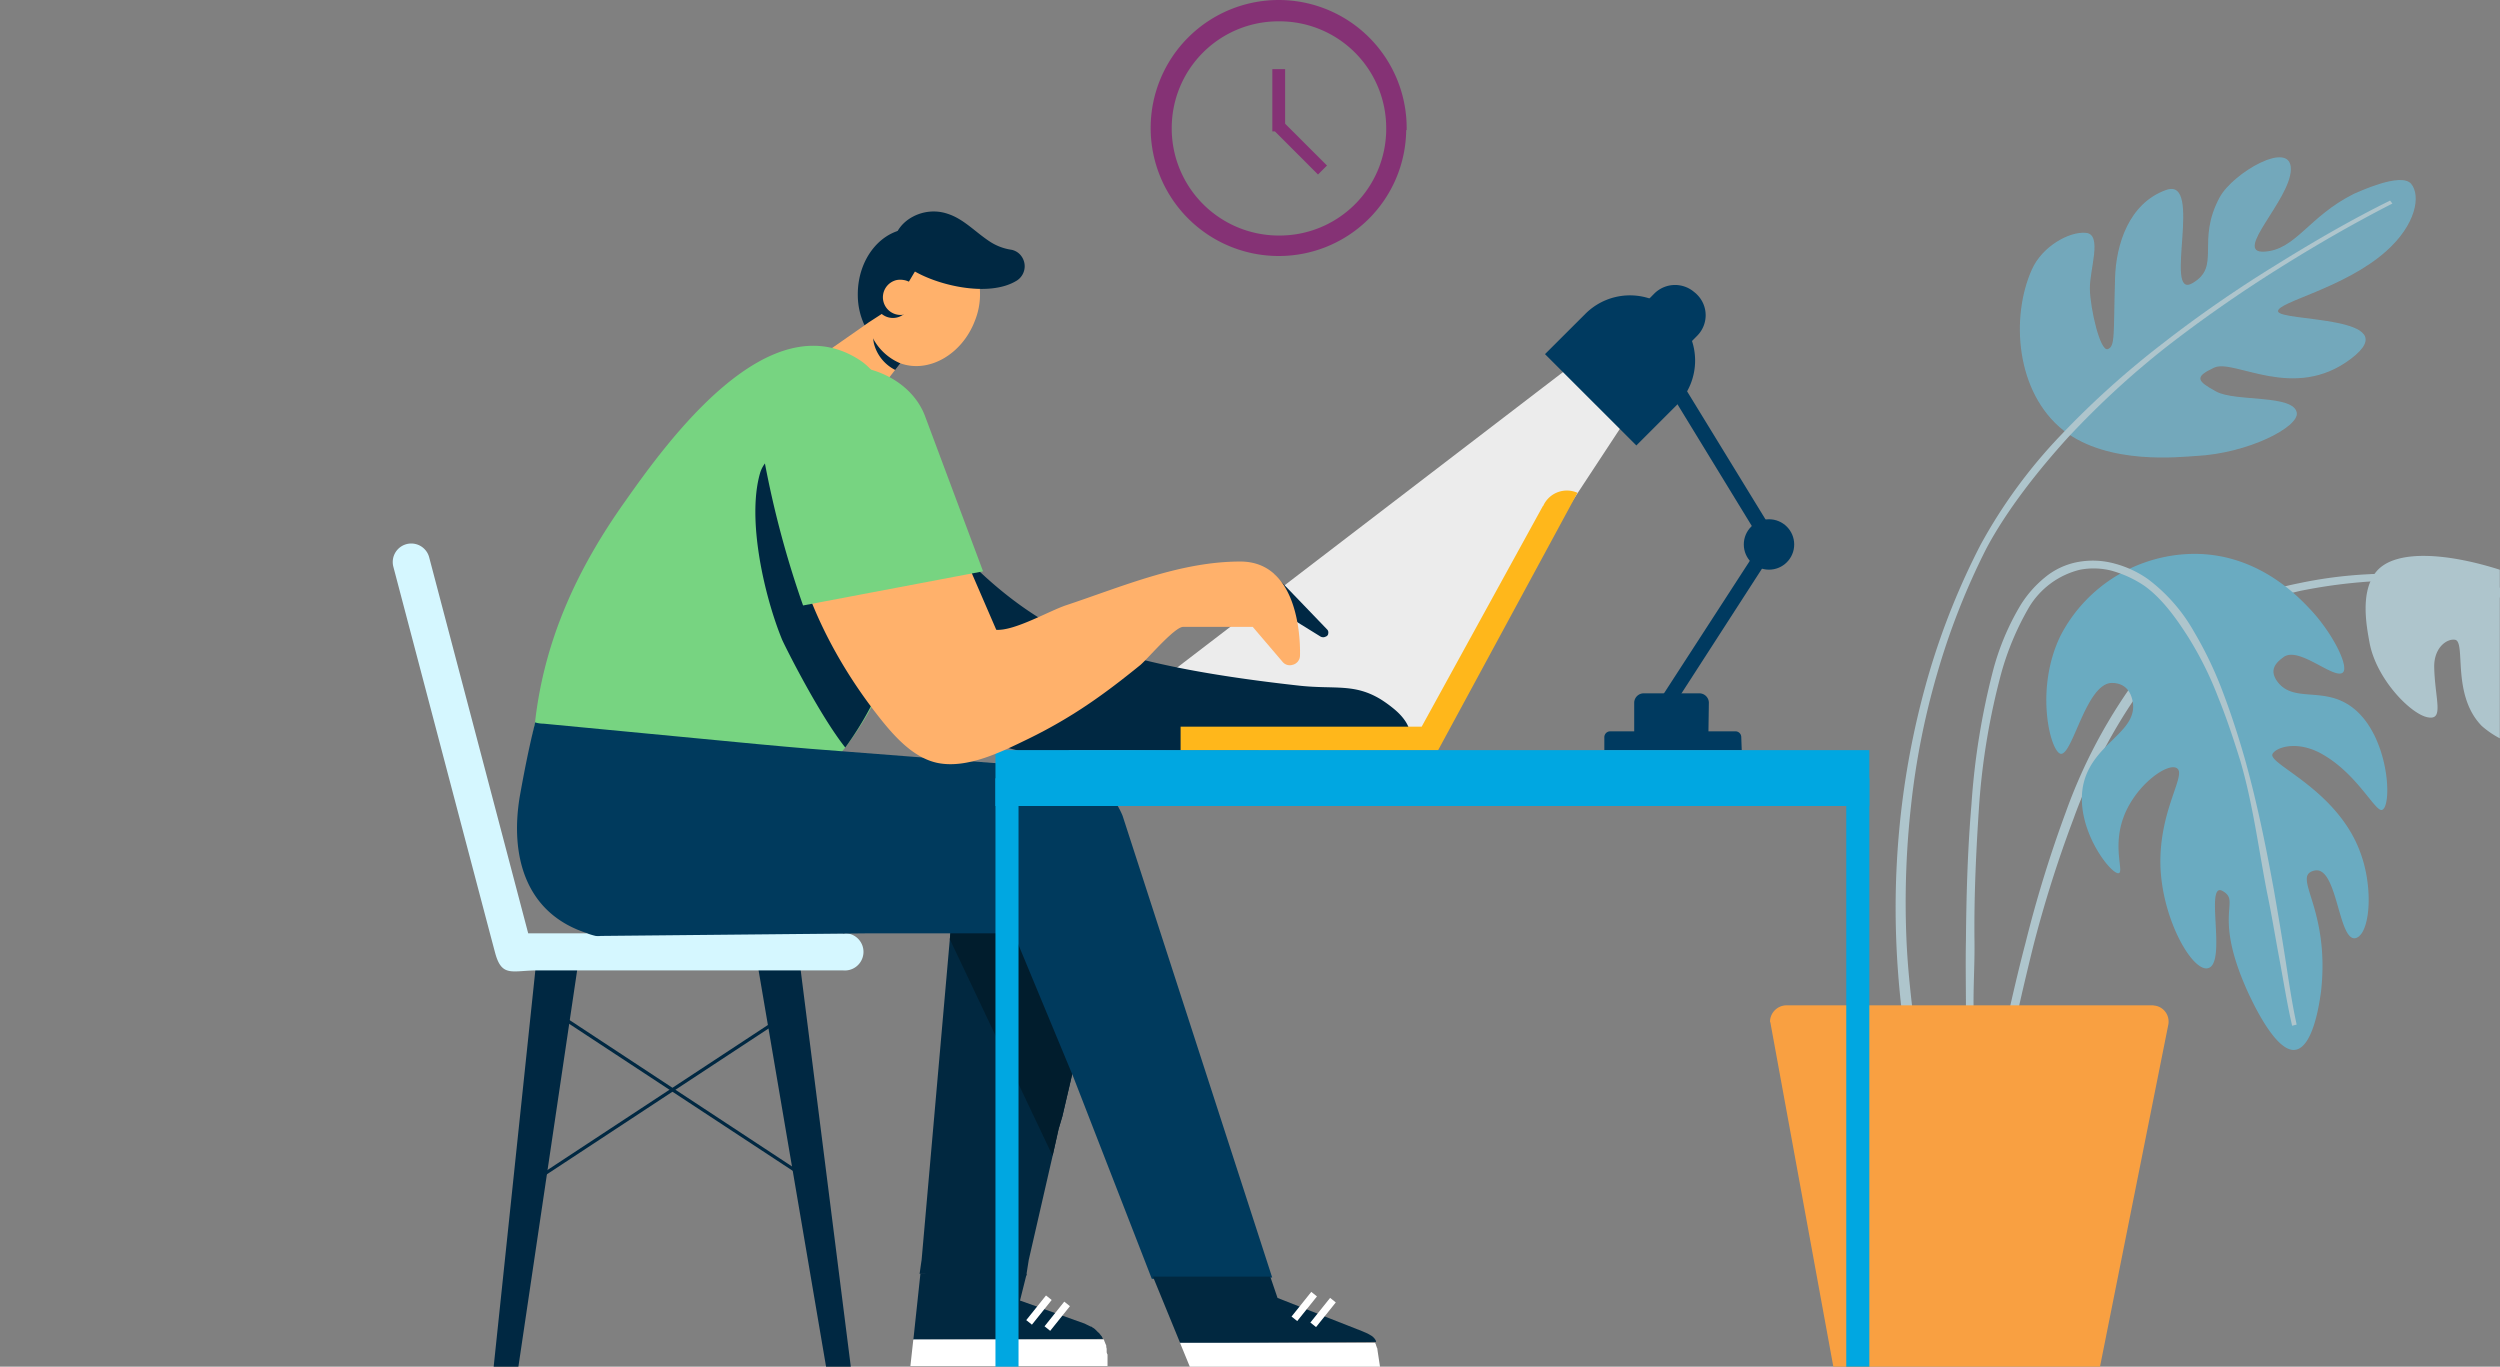 <?xml version="1.0" encoding="UTF-8"?> <svg xmlns="http://www.w3.org/2000/svg" id="Layer_1" data-name="Layer 1" width="375" height="205" viewBox="0 0 375 205"><rect x="0" y="0" width="375" height="205" fill="#808080" stroke="none"/><defs><style> .cls-1 { fill: none; } .cls-2 { fill: #853275; } .cls-3 { opacity: 0.63; } .cls-4 { fill: #67d1f6; fill-opacity: 0.8; } .cls-5 { fill: #c9edf9; } .cls-6 { fill: #5dc4e8; } .cls-7 { fill: #f9a041; } .cls-11, .cls-8 { fill: #fff; } .cls-8 { opacity: 0.85; isolation: isolate; } .cls-9 { fill: #003a60; } .cls-10 { fill: #012840; } .cls-12 { fill: #011d2d; } .cls-13 { fill: #002844; } .cls-14 { fill: #002842; } .cls-15 { fill: #ffb16b; } .cls-16 { fill: #ffb71b; } .cls-17 { fill: #77d481; } .cls-18 { fill: #d5f7ff; } .cls-19 { fill: #003a5d; } .cls-20 { fill: #00a7e1; } .cls-21 { fill: #35324c; } </style></defs><title>bgContactUs_mobile</title><g id="Homapage"><g id="JFGH_Contact" data-name="JFGH Contact"><g id="contact"><g id="Group-8"><path id="Path" class="cls-1" d="M209.67,19.2h-.06A17.76,17.76,0,1,0,191.76,37H192a17.73,17.73,0,0,0,17.6-17.53h.07Z"></path><g id="Group"><path id="Shape" class="cls-2" d="M211.08,19.2H211a19.2,19.2,0,1,0-19.32,19.2h.25a19.1,19.1,0,0,0,19-18.88H211V19.2ZM191.94,35.33h-.25a16.07,16.07,0,0,1-15.93-15.81v-.26A16,16,0,0,1,191.69,3.2H192a16,16,0,0,1,15.93,16.06v.32A16,16,0,0,1,191.94,35.33Z"></path><path id="Combined-Shape" class="cls-2" d="M192.77,10.37v8.19l6.28,6.27-1.35,1.35-6.46-6.47h-.39V10.37Z"></path></g></g><g id="Group-2"><g id="Path-2" class="cls-3"><path class="cls-4" d="M361.68,27.58c1.47,1.8.7,6.15-3.78,10.12-6.27,5.57-16.38,7.61-16.19,9,.19,1.6,19.52.58,10.94,7.11s-17.53-.07-20.54,1.34-2.56,2,.32,3.58,11.65.39,12.09,3.2c.32,2.12-7.29,6.08-15.16,6.47-2.31.13-13.12,1.41-19.84-3.84-7.17-5.7-7.94-17-4.74-24.13,1.53-3.46,5.63-5.76,8.13-5.5s.51,5.5.57,8.44,1.54,9.41,2.69,9,.83-2.31,1.09-10.63c.13-5,2.05-11.26,7.68-13.25s-.51,16.52,3.9,14,.52-6.21,4.1-12.87c2-3.71,10.75-8.77,10.69-4.22s-8.77,12.61-4,12.35,6.66-5.31,13.51-8.7C353.49,28.93,360.14,25.73,361.68,27.58Z"></path><path class="cls-5" d="M358.86,30.53c-6,3.07-11.65,6.34-17.34,9.92S330.32,47.87,325,52A129.68,129.68,0,0,0,310.22,65.6c-4.48,4.93-9.28,11-12.35,16.84a107.08,107.08,0,0,0-7.3,18.62,114.29,114.29,0,0,0-3.9,19.65,131.41,131.41,0,0,0-.71,20c.13,3.33.45,6.66.83,10a88,88,0,0,0,1.73,9.79l-1.6.57A90.84,90.84,0,0,1,285.19,151c-.38-3.39-.64-6.78-.76-10.17a127.08,127.08,0,0,1,.89-20.36,124.11,124.11,0,0,1,4.16-19.9,109.5,109.5,0,0,1,7.62-18.88,77.39,77.39,0,0,1,12-16.39,132.84,132.84,0,0,1,15.11-13.63,187.19,187.19,0,0,1,16.64-11.58c5.76-3.59,11.58-7,17.66-10Z"></path><path class="cls-5" d="M356.43,85.76c-2.43,3-1.47,8.07-1,10.63,1,5.44,6.14,10.69,8.7,11.2s1.09-2.69,1-7.62c0-2.94,2-4.22,3.14-4,1.66.32-.58,8.26,4,12.93a14,14,0,0,0,2.7,1.85V85.46C367.26,83,359.29,82.29,356.43,85.76Z"></path><path class="cls-5" d="M355,86.15a65.84,65.84,0,0,0-10.18,1.34,53.19,53.19,0,0,0-9.86,3,36.59,36.59,0,0,0-8.76,5.5,44.25,44.25,0,0,0-7,7.62,79.19,79.19,0,0,0-9.34,18.24,186.22,186.22,0,0,0-6,19.46c-1.73,6.59-3.14,13.18-4.54,19.77.06,4.42.57,4.42,1.4,0,1.28-6.59,2.63-12.48,4.23-19a183.24,183.24,0,0,1,6.08-19.27,81.33,81.33,0,0,1,9.41-18.37,58.77,58.77,0,0,1,7.1-7.74A61.75,61.75,0,0,1,336,91.78a44.53,44.53,0,0,1,9-3.14,79.42,79.42,0,0,1,10.3-1.4c6.64-.45,13.34.76,19.72,2.41V88.18A63.44,63.44,0,0,0,355,86.15Z"></path><path class="cls-6" d="M329.42,83.08c9.73.12,15.74,6.84,17.47,8.7,3.27,3.65,5.44,8.26,4.55,9.09-1.28,1.15-6.6-4-8.9-2.31-1.15.84-2.24,1.92-.9,3.72,2.24,2.94,6.21,1,10.12,3.13,6.53,3.52,7.23,15.36,5.57,16.07-1,.45-3.78-5.57-9.29-8.52-3.64-1.92-6.65-.83-7.16.13-.77,1.54,9.85,5.31,13.25,15,1.92,5.38,1.34,11.91-.71,12.61-2.69.83-2.75-10.94-6.27-10.11s2.43,5.57,1,18.18c-.13.83-1,8.25-3.84,8.7s-6.21-6.72-7-8.38c-5.57-12.1-1.09-13.83-3.9-15.43s.77,11.14-2.31,11.59c-2.3.32-6.52-7-7-14.66-.51-8.77,4-14.4,2.43-15.36-1.34-.9-6.21,2.49-8,7.36-1.66,4.48.06,8.13-.7,8.38-1.09.39-6.92-7-5.25-13.63,1.53-5.89,7.93-7.49,7.36-11.9-.32-2.12-1.54-3-3.2-3-3.84.13-5.83,10.82-7.62,10.63-1.53-.2-4-9.67,0-17.8A22.74,22.74,0,0,1,329.42,83.08Z"></path><path class="cls-5" d="M343.82,153.86c-.77-3.33-1.28-6.65-1.92-10.05s-1.15-6.65-1.86-10c-1.28-6.66-2.11-13.25-4-19.71-1-3.2-2.05-6.4-3.33-9.54a52.06,52.06,0,0,0-4.48-9c-1.79-2.82-4-5.89-6.65-7.74a17,17,0,0,0-4.93-2.24,11,11,0,0,0-4.61-.13,12.33,12.33,0,0,0-7.68,5.63,41.94,41.94,0,0,0-4.16,9.86,104.12,104.12,0,0,0-3.33,19.84c-.45,6.72-.77,13.5-.7,20.22.06,3.39-.19,7-.13,10.31l.13,5.12c0,1.72.06,3.39,0,5.24l-1.35-.44c.13-1.54.13-3.27.13-4.93l-.06-5.06c0-3.39-.07-6.78,0-10.17.06-6.79.25-13.64.83-20.42A108.89,108.89,0,0,1,299,100.42a37.93,37.93,0,0,1,4.09-9.66,16.76,16.76,0,0,1,3.59-4.1,10.86,10.86,0,0,1,5.06-2.37,12.32,12.32,0,0,1,5.5.26,15.64,15.64,0,0,1,4.93,2.3,25.56,25.56,0,0,1,6.91,7.87,57.16,57.16,0,0,1,4.42,9.28c1.21,3.2,2.24,6.4,3.2,9.73,1.85,6.59,3.2,13.25,4.41,19.91.58,3.33,1.15,6.72,1.67,10.05s1,6.72,1.72,10Z"></path></g><path id="Path-3" class="cls-7" d="M265.61,153.67,275,205H315l10.24-51.27a2.43,2.43,0,0,0-1.88-2.87h0c-.13,0-.32-.06-.52-.06H268a2.49,2.49,0,0,0-2.5,2.43h0A1.37,1.37,0,0,1,265.61,153.67Z"></path></g><g id="Group-3"><g><polygon id="Path-4" class="cls-8" points="160.07 112.77 240.97 50.82 246.6 58.82 211.59 112.07 160.07 112.77"></polygon><path id="Shape-2" class="cls-9" d="M247.11,107.84l17.16-26.49L247.69,54.21l1.92-1.15,17.28,28.22L249,109ZM265.35,81l.2.39-16.9,26.17,16.9-26.17Z"></path><path id="Path-5" class="cls-9" d="M242.57,54.4a3.75,3.75,0,0,0,.64.83l.19.2a4.36,4.36,0,0,0,6.17,0l0,0,5-5.06a4.36,4.36,0,0,0,0-6.17l0,0-.19-.19-.32-.26a4.41,4.41,0,0,0-5.89.26l-5,5.06A4.43,4.43,0,0,0,242.57,54.4Z"></path><path id="Path-6" class="cls-9" d="M231.75,53.12l13.7,13.7,6.08-6.08a9.46,9.46,0,0,0,0-13.31l-.38-.39a9.46,9.46,0,0,0-13.31,0Z"></path><path id="Path-7" class="cls-9" d="M256.26,110.15H245.13v-4.74a1.43,1.43,0,0,1,1.41-1.41h8.38a1.43,1.43,0,0,1,1.41,1.41l-.07,4.74Z"></path><path id="Path-8" class="cls-9" d="M261.26,112.52H240.65V110.6a.88.88,0,0,1,.86-.9H260.3a.87.87,0,0,1,.89.86v0h0Z"></path><circle id="Oval" class="cls-9" cx="265.35" cy="81.67" r="3.78"></circle></g><g><polygon id="Path-9" class="cls-10" points="164.04 146.82 160.84 161.09 159.36 167.43 158.79 169.35 157.89 173.38 154.31 189 153.94 191.35 137.94 191.08 138.18 189.38 138.24 189 142.47 140.93 142.6 139.53 143.49 128.97 164.04 146.82"></polygon><path id="Path-10" class="cls-10" d="M165.45,200.84h0l-.19-.38-.06-.07-.2-.25-.06-.07c-.06-.13-.19-.19-.26-.25l-.06-.07-.32-.32-.06-.06-.26-.19-.13-.07a.35.35,0,0,0-.26-.13l-.12-.06-.26-.13-.13-.06-.38-.19L153,195.08l1-4H138.06L137,201Z"></path><path id="Path-11" class="cls-11" d="M166,202.82v-.51l-.06-.25V202c0-.11,0-.21-.07-.32l-.06-.13-.07-.19-.06-.13c0-.06-.06-.12-.06-.19l-.07-.13H137l-.44,4h29.57v-1.73A1,1,0,0,1,166,202.82Z"></path><g id="Rectangle"><rect class="cls-11" x="153.47" y="195.97" width="4.74" height="1.09" transform="translate(-94.96 195.35) rotate(-51.32)"></rect><rect class="cls-11" x="156.21" y="196.89" width="4.74" height="1.09" transform="translate(-94.65 197.84) rotate(-51.32)"></rect></g></g><polygon id="Path-12" class="cls-12" points="164.04 146.82 160.84 161.09 159.36 167.43 158.79 169.35 157.89 173.38 142.53 141 142.47 140.93 142.6 139.53 143.49 128.97 164.04 146.82"></polygon><path id="Path-13" class="cls-13" d="M191.05,86.08l8,8.32a.63.63,0,0,1,.19.58.53.53,0,0,1-.38.51h0a.81.81,0,0,1-.77,0l-9.92-6.14Z"></path><path id="Path-14" class="cls-14" d="M208.9,106.18a18.78,18.78,0,0,0-1.79-1.28c-4-2.43-6.91-1.47-12.22-2.05-9.8-1.09-24-3.07-33-7-11.52-5-20-14.53-27.33-24.51C131.65,67.39,118,46.4,116,64.19c-1,8.52,3.71,17.86,7.74,25.09a48.53,48.53,0,0,0,21.9,20.93,38.94,38.94,0,0,0,7.1,2.37h35.91c.26-.06.51-.13.7-.19s.07-.32.13-.45a13.13,13.13,0,0,0,1.54-.06c7.1-.71,13.18-2.44,20.35-.71C212,109.25,210.44,107.4,208.9,106.18Z"></path><g id="Path-15"><path class="cls-15" d="M137.6,51.2s-8.44,11-9.28,11.52c-3.45-1.41-7.1-4-10.43-5.69L133.7,46Z"></path><path class="cls-14" d="M138.37,50.24l-4.09,5.25a6.13,6.13,0,0,1-3.2-4,4.77,4.77,0,0,1,0-1.92l.25-1,6.79.45Z"></path></g><polygon id="Path-16" class="cls-14" points="74.05 205 80.39 144.71 86.98 142.79 77.76 205 74.05 205"></polygon><polygon id="Path-17" class="cls-14" points="127.62 205 120 144.71 113.35 142.98 123.91 205 127.62 205"></polygon><path id="Path-18" class="cls-16" d="M215.69,112.58l20.93-38.66h0a3.89,3.89,0,0,0-5.12,1.92.07.07,0,0,1-.07.07h0L213.25,109H177.09v3.58Z"></path><path id="Path-19" class="cls-17" d="M136.65,87.94a50.8,50.8,0,0,1-9.92,24.26c-1.86,2.36-3.84,4.09-6.08,4.35-.51.06-3.78-1.41-4.61-1.6a60.1,60.1,0,0,0-7.68-.64,149.44,149.44,0,0,1-15.23-1.6c-4.48-.77-8.77-2-13.25-2.56a9.1,9.1,0,0,0,.26-1.15c0-.13.12-.59.12-.71,1.41-12.36,6.34-23,13.51-33.09,6.4-9.09,21.57-30.08,35.2-21.18,2.24,1.47,3.58,3.9,4.61,6.33C137.16,68.87,137.93,78.92,136.65,87.94Z"></path><path id="Path-20" class="cls-14" d="M137.86,90.88c-.77,1.8-1.66,3.52-2.56,5.25-1.15,2.31-2.82,6.34-4.86,10.18a49.37,49.37,0,0,1-3.65,5.82c-3.91-4.93-9-15.1-9.48-16.19C114.69,89.54,112,78,114,71c1.72-6,14.65-4.93,20.09-6.14.07.25.2.57.26.83s.13.51.26,1.09c.19,1.21.44,2.37.57,3.58.39,2.88.64,5.76.9,8.58a103.83,103.83,0,0,0,1.79,11.9Z"></path><path id="Path-21" class="cls-18" d="M126.41,140H79.23L64.38,83.61A2.77,2.77,0,1,0,59,85h0s15.23,57.86,15.29,58c1,3.65,2.56,2.56,6.4,2.56h45.77A2.79,2.79,0,1,0,127,140h-.2c-.2.07-.32.07-.39,0Z"></path><g><path id="Path-28" class="cls-19" d="M168.39,122.37a11.61,11.61,0,0,0-9.73-7.17l-37.12-2.88-3.71-.32-4.16-.38-32.13-3.07a4.56,4.56,0,0,1-1.28-.19c0,.12-.07.25-.07.38-.89,3.58-1.6,7.23-2.24,10.82C76.54,128.2,78.66,137,88.13,140l.13.07a9.78,9.78,0,0,0,1.09.32,3.22,3.22,0,0,0,.76,0l40.13-.39h20.48a2,2,0,0,1,1.92,1.41h0L161,161.54l11.77,30.28,18.06-.19Z"></path><path id="Path-30" class="cls-10" d="M206.41,201.29a1.4,1.4,0,0,0-.06-.25,2,2,0,0,0-.56-.63l-.61-.36-.82-.36-12.73-5-1.09-3.2h-17.6l4.1,10Z"></path><path id="Path-31" class="cls-11" d="M206.65,202.7c0-.13-.06-.32-.06-.45l-.07-.13c-.06-.13-.06-.26-.13-.38v-.07c-.06-.06-.06-.13-.12-.25H177l1.47,3.58H207Z"></path><g id="Rectangle-2"><rect class="cls-11" x="193.27" y="195.43" width="4.74" height="1.09" transform="translate(-79.62 226.22) rotate(-51.32)"></rect><rect class="cls-11" x="196.09" y="196.33" width="4.74" height="1.09" transform="translate(-79.26 228.76) rotate(-51.32)"></rect></g></g><g id="Rectangle-3"><rect class="cls-20" x="149.32" y="112.52" width="131.08" height="8.38"></rect><rect class="cls-20" x="149.32" y="116.74" width="3.46" height="88.26"></rect><rect class="cls-20" x="276.94" y="116.74" width="3.46" height="88.26"></rect></g><path id="Path-32" class="cls-15" d="M186.05,84.23c-9,0-17.6,3.71-26.05,6.53-2.56.83-7.8,3.9-10.56,3.71L140,72.64a33,33,0,0,0-3.26-7.55L133.64,58l-2.95,1.79a16.87,16.87,0,0,0-4.29-1.35,7.39,7.39,0,0,0-2.3,0c-5,1.09-6.34,8.45-6.34,12.61.07,12.87,5.57,25.35,13.38,35.59,2.37,3.07,5.5,7,9.54,7.81,4.48.89,9.66-1.73,13.5-3.59a73.42,73.42,0,0,0,10.56-6.27c2.18-1.54,4.29-3.2,6.34-4.86,1.15-1,5.12-5.7,6.4-5.7h10.43l4.48,5.25a1.39,1.39,0,0,0,1.47.45h0A1.44,1.44,0,0,0,195,98.31C195.08,94.85,194.37,84.23,186.05,84.23Z"></path><path id="Path-33" class="cls-17" d="M147.46,85.7l-27,5.12a146.42,146.42,0,0,1-5.76-21.51l-.38-1.15a9.42,9.42,0,0,1-.45-2.69c0-4.73,3.84-9.08,9.73-10.3,6.46-1.28,13,1.79,15.1,7.1Z"></path><g id="Path-34"><path class="cls-21" d="M138.05,51.39a1.7,1.7,0,0,0,.71-.44l-.32-.26a.85.85,0,0,1-.84.32.6.6,0,0,1-.38-.38l-.38.06a.88.88,0,0,0,.64.7A.8.8,0,0,0,138.05,51.39Z"></path><g><path class="cls-15" d="M146.25,48.07c-1.92,5.12-7,8-11.26,6.4a8.25,8.25,0,0,1-5-7.68,11.22,11.22,0,0,1,.77-4.55c1.92-5.12,7-8,11.27-6.4a6.86,6.86,0,0,1,3.07,2.24A10.6,10.6,0,0,1,146.25,48.07Z"></path><path class="cls-14" d="M140.55,35.14l-6.34,10.69-4.54,2.94a10.68,10.68,0,0,1-1-4.48c-.07-5.5,3.58-10,8.19-10A5.74,5.74,0,0,1,140.55,35.14Z"></path><path class="cls-14" d="M136.52,44.42a2.65,2.65,0,0,1-5.16,1.24l0-.15a2.6,2.6,0,0,1,1.94-3.12l.11,0a2.91,2.91,0,0,1,1,0A2.57,2.57,0,0,1,136.52,44.42Z"></path><path class="cls-14" d="M134.15,36.23c-.13,1.34.57,2.81,2.43,4.09,3.65,2.43,11.78,4.42,16,1.73a2.55,2.55,0,0,0,.7-3.52,2.41,2.41,0,0,0-1.72-1.09,8,8,0,0,1-3.2-1.28c-2.12-1.41-3.84-3.33-6.21-4.09C138.37,30.78,134.4,33.28,134.15,36.23Z"></path><path class="cls-15" d="M137.67,44a2.65,2.65,0,1,1-3.14-2h0a3,3,0,0,1,1,0A2.56,2.56,0,0,1,137.67,44Z"></path></g></g><polygon id="Path-35" class="cls-14" points="119.88 176.26 81.54 151.05 81.86 150.66 120.19 175.88 119.88 176.26"></polygon><polygon id="Path-36" class="cls-14" points="81.86 176.26 81.54 175.88 119.88 150.66 120.19 151.05 81.86 176.26"></polygon></g></g></g></g></svg> 